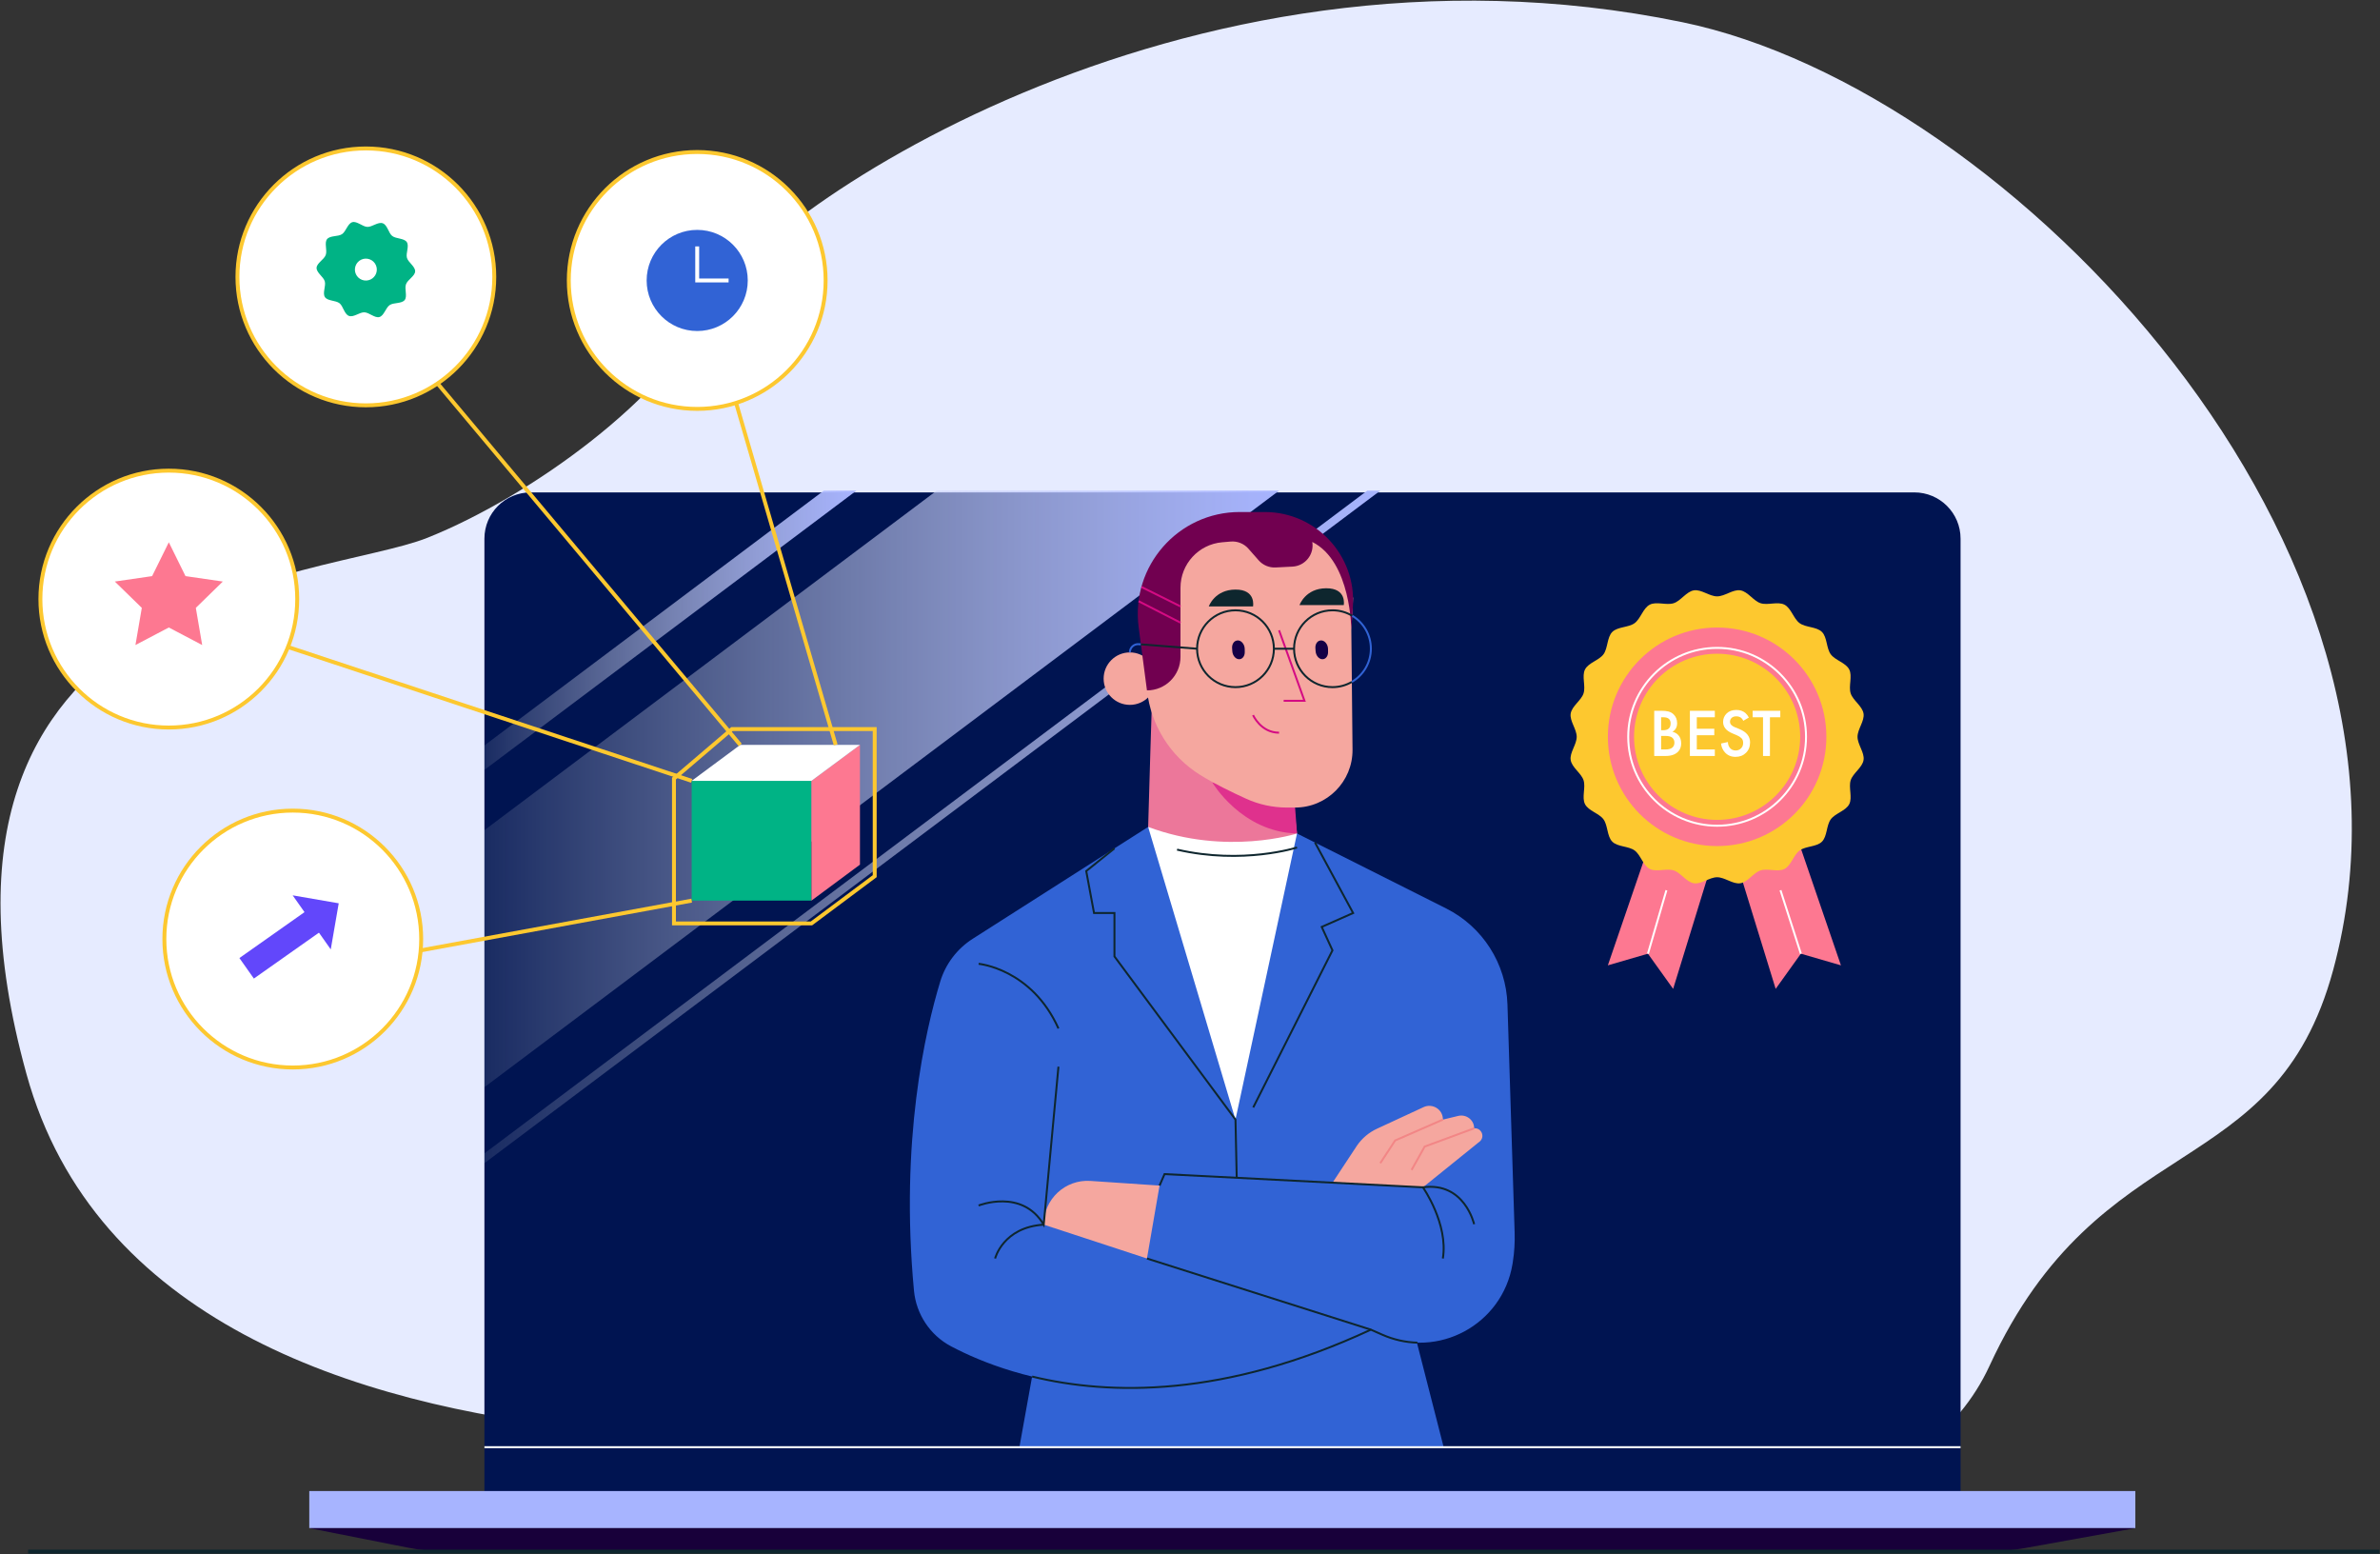 <?xml version="1.0" encoding="UTF-8"?> <svg xmlns="http://www.w3.org/2000/svg" width="1216" height="794" viewBox="0 0 1216 794" fill="none"><rect x="0" y="0" width="1216" height="794" fill="#333333" stroke="none"/> <path d="M537.63 724.29C537.63 724.29 82.71 798.78 13.55 548.71C-55.61 298.64 165.18 295.98 218.39 274.7C271.6 253.42 340.77 202.87 362.05 157.65C383.33 112.42 602 -41.81 859.53 11.33C1027.13 45.91 1250.6 280.02 1192.07 495.51C1162.12 605.79 1073.13 574.98 1016.49 697.69C984.57 766.86 886.13 790.8 771.74 742.92C657.35 695.04 537.63 724.29 537.63 724.29Z" fill="#E6EBFF"></path> <path d="M1001.7 773.36H247.5V275.16C247.5 262.1 258.08 251.52 271.14 251.52H978.06C991.12 251.52 1001.7 262.1 1001.7 275.16V773.36Z" fill="#001451"></path> <path d="M1091 761.64H158.02V780.59H1091V761.64Z" fill="#A7B4FF"></path> <path d="M158.02 780.6L208.6 790.6C215.23 791.91 221.96 792.57 228.72 792.57H1015.36C1021.53 792.57 1027.7 792.02 1033.77 790.92L1091 780.6H158.02Z" fill="#18003A"></path> <path d="M437.55 250.63L247.5 393.27V380.77L420.89 250.63H437.55Z" fill="url(#paint0_linear)"></path> <path d="M705.22 250.63L247.5 594.17V589.16L698.56 250.63H705.22Z" fill="url(#paint1_linear)"></path> <path d="M653.5 250.63L247.5 555.35V424.06L478.57 250.63H653.5Z" fill="url(#paint2_linear)"></path> <path d="M1215.69 792.57H14.35" stroke="#0E262E" stroke-width="2" stroke-miterlimit="10"></path> <path d="M533.25 670.24L520.84 739.24H737.6L710.72 634.21L533.25 670.24Z" fill="#3163D5"></path> <path d="M586.01 450.87C585.56 449.54 589.82 318.08 589.82 318.08L659.99 403L666.48 457.97C666.49 457.96 598.43 487.23 586.01 450.87Z" fill="#EC779A"></path> <path d="M619.38 399.66C619.38 399.66 634.27 425.04 662.68 425.76L661.7 412.52L619.38 399.66Z" fill="#DF318D"></path> <path d="M690.43 321.95L691.04 382.87C691.2 399.19 678.02 412.51 661.7 412.51H657.54C650.34 412.51 643.22 410.97 636.66 407.99C629.59 404.78 620.26 400.26 613.1 395.79C597.94 386.32 587.98 370.42 586.03 352.65L593.18 287.8L617.62 271.51H653.51L675.31 273.08L686.66 292.8L691.33 305.45L690.43 321.95Z" fill="#F5A79F"></path> <path d="M577.27 360.06C584.671 360.06 590.67 354.061 590.67 346.66C590.67 339.259 584.671 333.26 577.27 333.26C569.87 333.26 563.87 339.259 563.87 346.66C563.87 354.061 569.87 360.06 577.27 360.06Z" fill="#F5A79F"></path> <path d="M586.01 352.66L581.77 320.42C577.67 289.22 601.95 261.54 633.42 261.54H646.18C672.29 261.54 692.96 283.62 691.24 309.67L690.43 321.95C690.43 321.95 690.43 286.82 670.48 276.84C671.54 283.22 666.81 289.1 660.35 289.43L651.75 289.87C648.45 290.04 645.25 288.69 643.07 286.21L637.83 280.26C635.56 277.68 632.2 276.34 628.78 276.63L624.46 277C612.4 278.03 603.14 288.12 603.14 300.22V335.5C603.15 344.98 595.48 352.66 586.01 352.66Z" fill="#710050"></path> <path d="M581.73 307.1L603.15 318.07" stroke="#D40B83" stroke-miterlimit="10"></path> <path d="M583.18 299.83L603.15 309.76" stroke="#D40B83" stroke-miterlimit="10"></path> <path d="M480.4 501.36C472.77 526.4 459.78 582.67 466.97 659.27C468.1 671.34 475.23 682.08 485.95 687.73C517.53 704.39 592.05 729.63 700.41 679.21L706.17 681.75C734.77 694.39 767.56 676.64 772.75 645.81C772.81 645.43 772.87 645.06 772.93 644.69C773.74 639.64 774.02 634.52 773.86 629.41L770.2 513.11C769.54 492.24 757.52 473.41 738.86 464.04L662.68 425.76C662.68 425.76 629.78 445.81 586.61 422.4L496.99 479.54C489.04 484.61 483.15 492.34 480.4 501.36Z" fill="#3163D5"></path> <path d="M533.25 625.56C533.25 612.61 544.21 602.36 557.14 603.23L592.44 605.61L586.01 642.85L533.25 625.56Z" fill="#F5A79F"></path> <path d="M680.79 604.18L693.4 585.06C695.96 581.39 699.44 578.46 703.5 576.58L727.34 565.53C731.89 563.42 737.16 566.68 737.21 571.69C737.21 571.76 737.21 571.84 737.21 571.91L745.03 570.02C749.09 569.04 753.12 572.02 753.17 576.2C753.17 576.25 753.17 576.3 753.17 576.35L753.24 576.34C756.68 576.09 758.7 580.15 756.42 582.73C756.37 582.78 756.32 582.84 756.28 582.89L727.02 606.5L680.79 604.18Z" fill="#F5A79F"></path> <path d="M705.22 594.17L712.82 582.56L737.21 571.91" stroke="#F28686" stroke-miterlimit="10"></path> <path d="M721.21 597.63L727.9 585.69L753.17 576.35" stroke="#F28686" stroke-miterlimit="10"></path> <path d="M592.44 605.61L594.99 599.74L727.01 606.5C727.01 606.5 740.06 625.12 737.19 642.86" stroke="#0E262E" stroke-miterlimit="10"></path> <path d="M753.17 625.34C753.17 625.34 748.29 603.61 727.01 606.5" stroke="#0E262E" stroke-miterlimit="10"></path> <path d="M586.61 422.4L631.23 571.91L662.67 425.75C662.68 425.76 626.68 437.38 586.61 422.4Z" fill="white"></path> <path d="M662.68 432.91C662.68 432.91 635.11 441.81 601.38 434" stroke="#0E262E" stroke-miterlimit="10"></path> <path d="M671.86 430.37L691.34 466.39L675.3 473.48L680.79 485.45L640.31 565.7" stroke="#0E262E" stroke-miterlimit="10"></path> <path d="M631.87 601.73L631.24 571.91L569.4 488.56V466.39H558.97L554.98 444.95L569.4 433.38" stroke="#0E262E" stroke-miterlimit="10"></path> <path d="M586.01 642.86L700.41 679.21" stroke="#0E262E" stroke-miterlimit="10"></path> <path d="M500 615.79C500 615.79 522.17 606.94 533.25 625.57L540.79 544.87" stroke="#0E262E" stroke-miterlimit="10"></path> <path d="M508.42 642.86C508.42 642.86 512.41 626.9 533.25 625.57" stroke="#0E262E" stroke-miterlimit="10"></path> <path d="M500 492.33C500 492.33 527.05 494.77 540.79 525.36" stroke="#0E262E" stroke-miterlimit="10"></path> <path d="M653.5 321.95L666.49 357.98H655.85" stroke="#D40B83" stroke-miterlimit="10"></path> <path d="M617.6 309.76C617.6 309.76 620.59 301.2 631.23 301.16C641.87 301.12 640.21 309.76 640.21 309.76H617.6Z" fill="#0E262E"></path> <path d="M663.95 309.09C663.95 309.09 666.94 300.53 677.58 300.49C688.22 300.45 686.56 309.09 686.56 309.09H663.95Z" fill="#0E262E"></path> <path d="M640.22 365.29C640.22 365.29 644.17 374.27 653.5 374.27" stroke="#D40B83" stroke-miterlimit="10"></path> <path d="M527.33 703.16C566.89 712.76 625.58 714.03 700.41 679.21L706.17 681.75C712.09 684.37 718.19 685.68 724.19 685.85" stroke="#0E262E" stroke-miterlimit="10"></path> <path d="M629.51 331.13L629.62 332.69C629.8 335.18 631.72 337.1 633.63 336.69C635.04 336.39 636.01 334.9 635.98 333.07L635.96 331.49C635.92 328.88 633.94 326.77 631.94 327.19L631.85 327.21C630.36 327.52 629.37 329.18 629.51 331.13Z" fill="#150046"></path> <path d="M672.07 331.13L672.18 332.69C672.36 335.18 674.28 337.1 676.19 336.69C677.6 336.39 678.57 334.9 678.54 333.07L678.52 331.49C678.48 328.88 676.5 326.77 674.5 327.19L674.41 327.21C672.91 327.52 671.93 329.18 672.07 331.13Z" fill="#150046"></path> <path d="M631.24 351C642.076 351 650.86 342.216 650.86 331.38C650.86 320.544 642.076 311.76 631.24 311.76C620.404 311.76 611.62 320.544 611.62 331.38C611.62 342.216 620.404 351 631.24 351Z" stroke="#0E262E" stroke-miterlimit="10"></path> <path d="M690.92 314.57C687.96 312.78 684.5 311.75 680.79 311.75C669.95 311.75 661.17 320.53 661.17 331.37C661.17 342.21 669.95 351 680.79 351C684.41 351 687.79 350.02 690.7 348.32" stroke="#0E262E" stroke-miterlimit="10"></path> <path d="M690.7 348.31C696.51 344.9 700.41 338.59 700.41 331.37C700.41 324.24 696.61 318 690.92 314.57" stroke="#3163D5" stroke-miterlimit="10"></path> <path d="M650.86 331.38H661.17" stroke="#0E262E" stroke-miterlimit="10"></path> <path d="M582.92 329.15L581.8 329.06C579.35 328.87 577.27 330.8 577.27 333.26" stroke="#3163D5" stroke-miterlimit="10"></path> <path d="M611.62 331.38L582.92 329.15" stroke="#0E262E" stroke-miterlimit="10"></path> <path d="M247.5 739.24H1001.7" stroke="white" stroke-miterlimit="10"></path> <path d="M841.97 433.41L821.49 493.11L841.97 487.16L854.85 505.13L877.32 432.2L841.97 433.41Z" fill="#FD7891"></path> <path d="M920.11 433.41L940.58 493.11L920.11 487.16L907.23 505.13L884.76 432.2L920.11 433.41Z" fill="#FD7891"></path> <path d="M949.05 376.37C949.05 372.45 952.72 368.28 952.13 364.52C951.52 360.66 946.74 357.83 945.56 354.19C944.36 350.49 946.56 345.39 944.81 341.97C943.05 338.52 937.62 337.31 935.36 334.2C933.08 331.07 933.6 325.54 930.87 322.81C928.14 320.08 922.61 320.6 919.48 318.32C916.37 316.06 915.16 310.63 911.71 308.87C908.29 307.13 903.19 309.32 899.5 308.12C895.86 306.94 893.03 302.16 889.17 301.55C885.41 300.96 881.25 304.63 877.32 304.63C873.39 304.63 869.23 300.96 865.47 301.55C861.61 302.16 858.78 306.94 855.14 308.12C851.44 309.32 846.34 307.12 842.92 308.87C839.47 310.63 838.26 316.06 835.15 318.32C832.02 320.6 826.49 320.08 823.76 322.81C821.03 325.54 821.55 331.07 819.27 334.2C817.01 337.31 811.58 338.52 809.82 341.97C808.08 345.39 810.27 350.49 809.07 354.19C807.89 357.83 803.11 360.66 802.5 364.52C801.91 368.28 805.58 372.44 805.58 376.37C805.58 380.3 801.91 384.46 802.5 388.22C803.11 392.08 807.89 394.91 809.07 398.55C810.27 402.25 808.07 407.35 809.82 410.77C811.58 414.22 817.01 415.43 819.27 418.54C821.55 421.67 821.03 427.2 823.76 429.93C826.49 432.66 832.02 432.14 835.15 434.42C838.26 436.68 839.47 442.11 842.92 443.87C846.34 445.61 851.44 443.42 855.14 444.62C858.78 445.8 861.61 450.58 865.47 451.19C869.23 451.78 873.39 448.11 877.32 448.11C881.25 448.11 885.41 451.78 889.17 451.19C893.03 450.58 895.86 445.8 899.5 444.62C903.2 443.42 908.3 445.62 911.72 443.87C915.17 442.11 916.38 436.68 919.49 434.42C922.62 432.14 928.15 432.66 930.88 429.93C933.61 427.2 933.09 421.67 935.37 418.54C937.63 415.43 943.06 414.22 944.82 410.77C946.56 407.35 944.37 402.25 945.57 398.55C946.75 394.91 951.53 392.08 952.14 388.22C952.72 384.46 949.05 380.3 949.05 376.37Z" fill="#FDC82F"></path> <path d="M877.32 432.19C908.148 432.19 933.14 407.199 933.14 376.37C933.14 345.542 908.148 320.55 877.32 320.55C846.491 320.55 821.5 345.542 821.5 376.37C821.5 407.199 846.491 432.19 877.32 432.19Z" fill="#FD7891"></path> <path d="M877.32 421.79C902.405 421.79 922.74 401.455 922.74 376.37C922.74 351.285 902.405 330.95 877.32 330.95C852.236 330.95 831.9 351.285 831.9 376.37C831.9 401.455 852.236 421.79 877.32 421.79Z" stroke="white" stroke-miterlimit="10"></path> <path d="M877.32 418.81C900.759 418.81 919.76 399.809 919.76 376.37C919.76 352.931 900.759 333.93 877.32 333.93C853.881 333.93 834.88 352.931 834.88 376.37C834.88 399.809 853.881 418.81 877.32 418.81Z" fill="#FDC82F"></path> <path d="M845.177 363.068H848.675C850.244 363.068 851.514 363.195 852.484 363.449C853.453 363.703 854.308 364.176 855.046 364.868C856.27 366.023 856.882 367.546 856.882 369.439C856.882 370.524 856.651 371.436 856.189 372.175C855.774 372.891 855.196 373.422 854.458 373.768C855.658 374.068 856.651 374.622 857.436 375.43C858.452 376.492 858.959 377.935 858.959 379.759C858.959 381.444 858.452 382.829 857.436 383.914C856.004 385.415 853.846 386.165 850.96 386.165H845.177V363.068ZM848.709 366.392V373.006H849.783C851.076 373.006 852.034 372.706 852.657 372.106C853.257 371.529 853.557 370.651 853.557 369.474C853.557 368.528 853.28 367.789 852.726 367.258C852.126 366.681 851.191 366.392 849.921 366.392H848.709ZM848.709 375.915V382.841H850.856C852.449 382.841 853.615 382.541 854.354 381.941C855.116 381.34 855.497 380.486 855.497 379.378C855.497 378.385 855.185 377.577 854.562 376.954C853.846 376.261 852.634 375.915 850.925 375.915H848.709ZM876.148 363.068V366.392H866.937V372.244H875.871V375.569H866.937V382.841H876.148V386.165H863.405V363.068H876.148ZM893.532 366.531L890.692 368.193C890.462 367.639 890.115 367.154 889.654 366.738C888.961 366.184 888.13 365.907 887.16 365.907C886.121 365.907 885.313 366.173 884.736 366.704C884.182 367.235 883.905 367.893 883.905 368.678C883.905 369.878 884.736 370.813 886.398 371.483L888.719 372.418C892.343 373.895 894.155 376.157 894.155 379.205C894.155 381.398 893.451 383.187 892.043 384.572C890.658 385.934 888.88 386.615 886.71 386.615C884.471 386.615 882.658 385.842 881.273 384.295C880.142 383.026 879.496 381.525 879.334 379.794L882.832 379.032C882.832 380.14 883.155 381.121 883.801 381.975C884.54 382.899 885.544 383.36 886.814 383.36C887.899 383.36 888.799 383.002 889.515 382.287C890.254 381.571 890.623 380.636 890.623 379.482C890.623 378.42 890.312 377.6 889.688 377.023C889.088 376.446 888.291 375.95 887.299 375.534L885.083 374.599C881.943 373.283 880.373 371.332 880.373 368.747C880.373 367.085 880.973 365.653 882.174 364.453C883.397 363.252 885.048 362.652 887.126 362.652C888.996 362.652 890.542 363.172 891.766 364.21C892.482 364.857 893.07 365.63 893.532 366.531ZM909.603 366.392H904.305V386.165H900.773V366.392H895.474V363.068H909.603V366.392Z" fill="white"></path> <path d="M841.97 487.16L851.41 454.75" stroke="white" stroke-miterlimit="10"></path> <path d="M920.11 487.16L909.69 454.75" stroke="white" stroke-miterlimit="10"></path> <path d="M414.57 398.87H353.4V460.04H414.57V398.87Z" fill="#00B385"></path> <path d="M414.58 460.05L439.37 441.67V380.5L414.58 398.87V460.05Z" fill="#FD7891"></path> <path d="M439.37 380.5H378.2L353.4 398.87H414.58L439.37 380.5Z" fill="white"></path> <path d="M200.93 168.88L378.2 380.5" stroke="#FDC82F" stroke-width="2" stroke-miterlimit="10"></path> <path d="M426.97 380.5L362.05 157.64" stroke="#FDC82F" stroke-width="2" stroke-miterlimit="10"></path> <path d="M121.32 321.95L353.4 398.87" stroke="#FDC82F" stroke-width="2" stroke-miterlimit="10"></path> <path d="M158.021 495.91L353.401 460.05" stroke="#FDC82F" stroke-width="2" stroke-miterlimit="10"></path> <path d="M373.97 372.42H446.91V447.57L414.58 471.7H344.35V397.71L373.97 372.42Z" stroke="#FDC82F" stroke-width="2" stroke-miterlimit="10"></path> <path d="M186.93 207.05C223.166 207.05 252.54 177.675 252.54 141.44C252.54 105.204 223.166 75.83 186.93 75.83C150.695 75.83 121.32 105.204 121.32 141.44C121.32 177.675 150.695 207.05 186.93 207.05Z" fill="white"></path> <path d="M356.22 208.87C392.456 208.87 421.83 179.495 421.83 143.26C421.83 107.025 392.456 77.65 356.22 77.65C319.985 77.65 290.61 107.025 290.61 143.26C290.61 179.495 319.985 208.87 356.22 208.87Z" fill="white"></path> <path d="M86.25 371.63C122.486 371.63 151.86 342.255 151.86 306.02C151.86 269.785 122.486 240.41 86.25 240.41C50.015 240.41 20.64 269.785 20.64 306.02C20.64 342.255 50.015 371.63 86.25 371.63Z" fill="white"></path> <path d="M149.59 545.29C185.825 545.29 215.2 515.915 215.2 479.68C215.2 443.445 185.825 414.07 149.59 414.07C113.355 414.07 83.98 443.445 83.98 479.68C83.98 515.915 113.355 545.29 149.59 545.29Z" fill="white"></path> <path d="M186.93 207.05C223.166 207.05 252.54 177.675 252.54 141.44C252.54 105.204 223.166 75.83 186.93 75.83C150.695 75.83 121.32 105.204 121.32 141.44C121.32 177.675 150.695 207.05 186.93 207.05Z" stroke="#FDC82F" stroke-width="2" stroke-miterlimit="10"></path> <path d="M356.22 208.87C392.456 208.87 421.83 179.495 421.83 143.26C421.83 107.025 392.456 77.65 356.22 77.65C319.985 77.65 290.61 107.025 290.61 143.26C290.61 179.495 319.985 208.87 356.22 208.87Z" stroke="#FDC82F" stroke-width="2" stroke-miterlimit="10"></path> <path d="M86.25 371.63C122.486 371.63 151.86 342.255 151.86 306.02C151.86 269.785 122.486 240.41 86.25 240.41C50.015 240.41 20.64 269.785 20.64 306.02C20.64 342.255 50.015 371.63 86.25 371.63Z" stroke="#FDC82F" stroke-width="2" stroke-miterlimit="10"></path> <path d="M149.59 545.29C185.825 545.29 215.2 515.915 215.2 479.68C215.2 443.444 185.825 414.07 149.59 414.07C113.355 414.07 83.98 443.444 83.98 479.68C83.98 515.915 113.355 545.29 149.59 545.29Z" stroke="#FDC82F" stroke-width="2" stroke-miterlimit="10"></path> <path d="M86.25 277.01L94.78 294.29L113.84 297.06L100.05 310.51L103.3 329.49L86.25 320.53L69.2 329.49L72.45 310.51L58.66 297.06L77.72 294.29L86.25 277.01Z" fill="#FD7891"></path> <path d="M185.01 142.97C182.11 141.91 180.61 138.7 181.67 135.79C182.73 132.89 185.94 131.39 188.85 132.45C191.75 133.51 193.25 136.72 192.19 139.63C191.13 142.53 187.91 144.03 185.01 142.97ZM207.43 145.2C208.3 142.82 212.02 141.03 212.11 138.62C212.2 136.13 208.59 134.07 207.92 131.72C207.24 129.35 209.21 125.7 207.83 123.65C206.47 121.62 202.35 122.06 200.39 120.53C198.5 119.05 197.95 114.93 195.57 114.06C193.19 113.19 190.12 115.99 187.71 115.9C185.22 115.81 182.35 112.82 180.01 113.49C177.64 114.17 176.79 118.23 174.74 119.61C172.71 120.97 168.63 120.22 167.09 122.18C165.61 124.07 167.3 127.84 166.43 130.23C165.56 132.61 161.84 134.4 161.75 136.81C161.66 139.3 165.27 141.36 165.94 143.71C166.62 146.08 164.65 149.73 166.03 151.78C167.39 153.81 171.51 153.37 173.47 154.9C175.36 156.38 175.91 160.5 178.29 161.37C180.67 162.24 183.74 159.44 186.15 159.53C188.64 159.62 191.51 162.61 193.85 161.94C196.22 161.26 197.07 157.2 199.12 155.82C201.15 154.46 205.23 155.21 206.77 153.25C208.25 151.35 206.56 147.58 207.43 145.2Z" fill="#00B385"></path> <path d="M356.22 169.09C370.486 169.09 382.05 157.525 382.05 143.26C382.05 128.994 370.486 117.43 356.22 117.43C341.955 117.43 330.39 128.994 330.39 143.26C330.39 157.525 341.955 169.09 356.22 169.09Z" fill="#3163D5"></path> <path d="M168.99 484.96L173.06 461.42L149.53 457.35" fill="#6247FB"></path> <path d="M129.707 499.859L166.028 474.252L158.641 463.775L122.32 489.381L129.707 499.859Z" fill="#6247FB"></path> <path d="M356.22 125.87V143.26H372.26" stroke="white" stroke-width="2" stroke-miterlimit="10"></path> <defs> <linearGradient id="paint0_linear" x1="247.498" y1="321.95" x2="437.548" y2="321.95" gradientUnits="userSpaceOnUse"> <stop stop-color="white" stop-opacity="0.1"></stop> <stop offset="1" stop-color="#A7B4FF"></stop> </linearGradient> <linearGradient id="paint1_linear" x1="247.498" y1="422.4" x2="705.218" y2="422.4" gradientUnits="userSpaceOnUse"> <stop stop-color="white" stop-opacity="0.1"></stop> <stop offset="1" stop-color="#A7B4FF"></stop> </linearGradient> <linearGradient id="paint2_linear" x1="247.498" y1="402.99" x2="653.498" y2="402.99" gradientUnits="userSpaceOnUse"> <stop stop-color="white" stop-opacity="0.1"></stop> <stop offset="1" stop-color="#A7B4FF"></stop> </linearGradient> </defs> </svg> 
